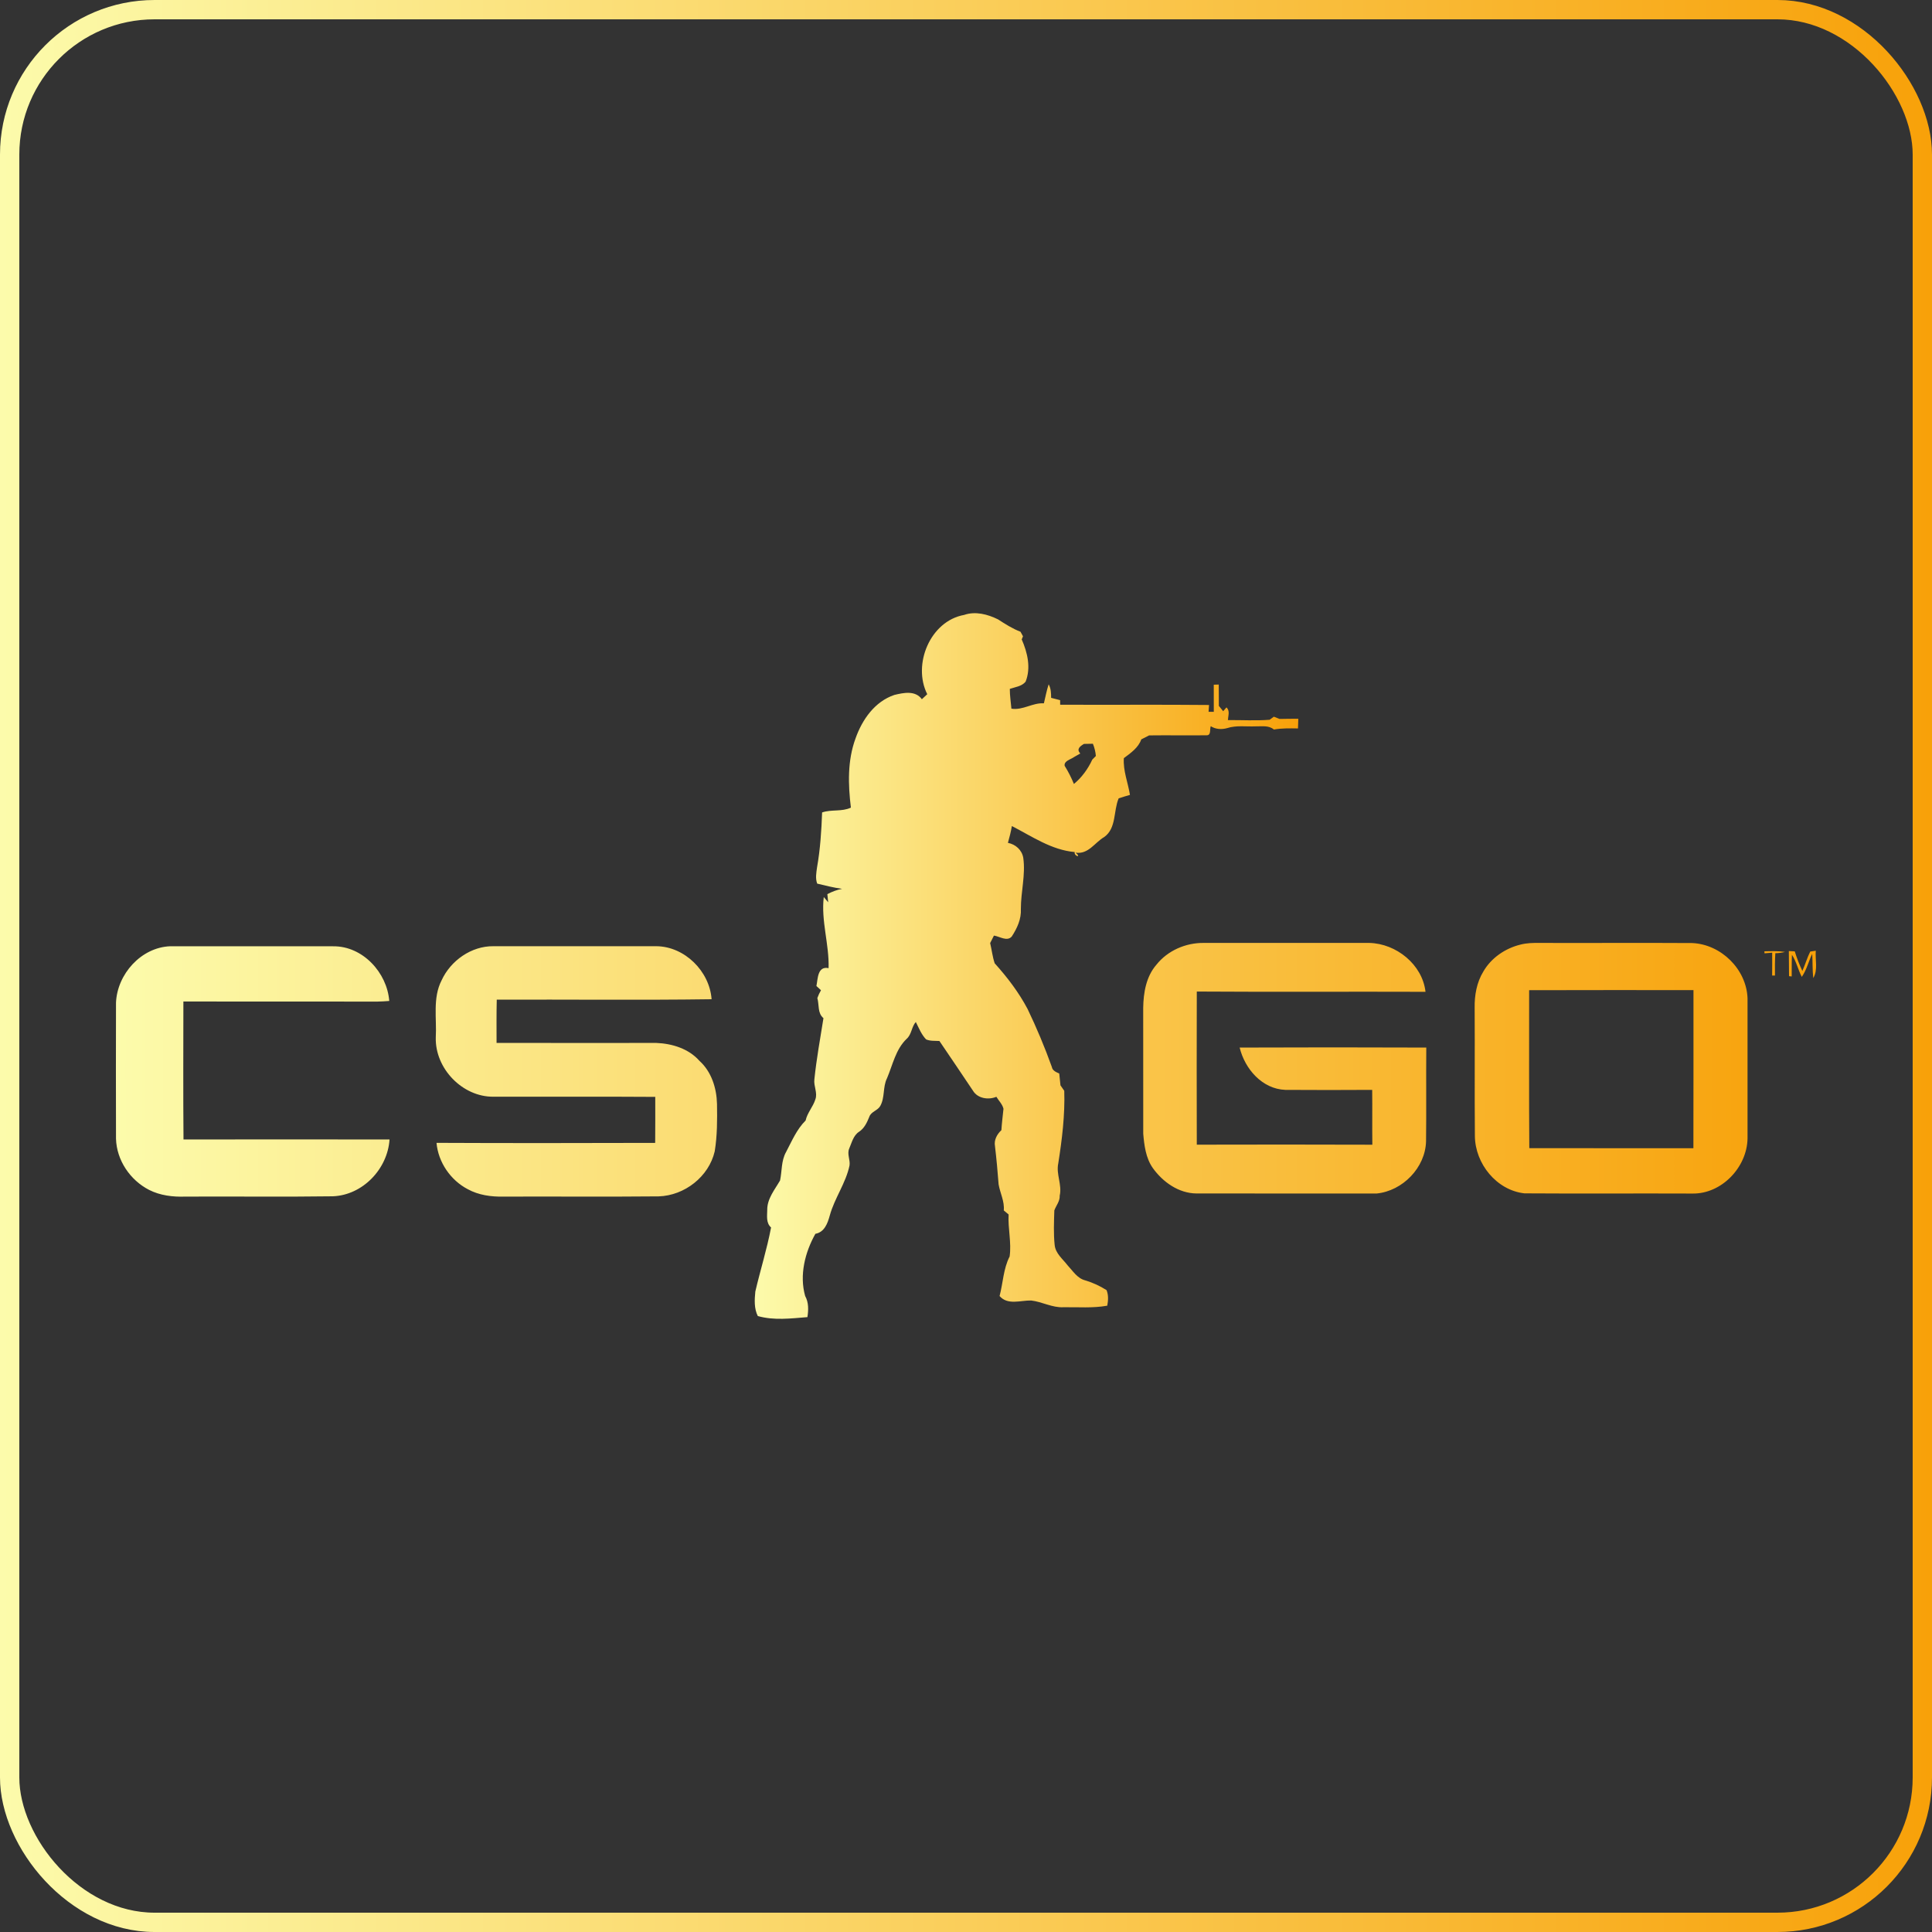 <svg width="50" height="50" viewBox="0 0 50 50" fill="none" xmlns="http://www.w3.org/2000/svg">
<rect x="0" y="0" width="50" height="50" fill="#333333" stroke="none"/>
<rect x="0.25" y="0.25" width="49.5" height="49.5" rx="3.75" stroke="url(#paint0_linear_225_8890)" stroke-width="0.5"/>
<path d="M24.952 15.914C25.243 15.813 25.561 15.897 25.828 16.029C26.015 16.149 26.201 16.27 26.41 16.349C26.426 16.378 26.459 16.438 26.475 16.467C26.467 16.487 26.451 16.528 26.442 16.548C26.591 16.886 26.686 17.287 26.542 17.643C26.444 17.763 26.273 17.781 26.134 17.828C26.133 18 26.161 18.169 26.175 18.34C26.472 18.388 26.723 18.182 27.016 18.202C27.055 18.038 27.087 17.871 27.139 17.71C27.2 17.817 27.202 17.94 27.203 18.06C27.279 18.081 27.357 18.101 27.436 18.12C27.436 18.15 27.437 18.208 27.437 18.238C28.722 18.245 30.006 18.232 31.29 18.245C31.287 18.289 31.281 18.377 31.278 18.421C31.311 18.421 31.379 18.422 31.413 18.422C31.412 18.188 31.413 17.954 31.412 17.72C31.445 17.719 31.509 17.717 31.541 17.716C31.541 17.9 31.542 18.084 31.544 18.268C31.572 18.302 31.628 18.371 31.656 18.406C31.677 18.381 31.72 18.332 31.741 18.307C31.838 18.398 31.783 18.523 31.778 18.636C32.138 18.632 32.501 18.656 32.859 18.627C32.886 18.607 32.94 18.568 32.967 18.548C33.016 18.567 33.066 18.586 33.115 18.606C33.276 18.602 33.438 18.602 33.6 18.601C33.597 18.685 33.595 18.768 33.592 18.852C33.383 18.849 33.173 18.844 32.968 18.88C32.835 18.766 32.657 18.802 32.496 18.798C32.25 18.809 31.996 18.766 31.757 18.844C31.615 18.884 31.459 18.874 31.334 18.794C31.304 18.868 31.35 19.036 31.224 19.029C30.729 19.036 30.234 19.025 29.739 19.032C29.672 19.068 29.603 19.102 29.536 19.135C29.464 19.349 29.259 19.491 29.085 19.621C29.063 19.949 29.193 20.255 29.243 20.572C29.145 20.6 29.047 20.629 28.951 20.661C28.812 20.988 28.897 21.434 28.577 21.662C28.331 21.805 28.168 22.116 27.837 22.067C28.005 22.208 27.791 22.164 27.813 22.051C27.213 21.998 26.708 21.646 26.187 21.378C26.163 21.525 26.125 21.669 26.085 21.813C26.283 21.851 26.447 21.996 26.482 22.2C26.545 22.642 26.419 23.081 26.42 23.525C26.434 23.785 26.323 24.024 26.184 24.237C26.062 24.375 25.869 24.233 25.723 24.213C25.69 24.277 25.657 24.342 25.625 24.407C25.667 24.58 25.685 24.761 25.743 24.931C26.069 25.292 26.366 25.682 26.594 26.113C26.829 26.602 27.038 27.101 27.221 27.611C27.238 27.71 27.332 27.746 27.413 27.782C27.424 27.884 27.435 27.986 27.445 28.089C27.477 28.136 27.51 28.183 27.543 28.23C27.563 28.859 27.486 29.486 27.388 30.108C27.327 30.388 27.491 30.662 27.425 30.944C27.433 31.088 27.333 31.198 27.286 31.325C27.277 31.623 27.263 31.925 27.295 32.223C27.318 32.441 27.503 32.582 27.628 32.745C27.765 32.89 27.879 33.084 28.086 33.136C28.28 33.194 28.466 33.279 28.638 33.389C28.69 33.519 28.681 33.656 28.656 33.791C28.282 33.859 27.9 33.825 27.522 33.831C27.231 33.846 26.971 33.69 26.688 33.657C26.414 33.65 26.08 33.786 25.869 33.541C25.959 33.201 25.966 32.836 26.129 32.518C26.181 32.159 26.082 31.794 26.103 31.431C26.072 31.405 26.009 31.353 25.978 31.326C26 31.09 25.883 30.879 25.844 30.652C25.819 30.321 25.789 29.991 25.75 29.661C25.721 29.501 25.803 29.354 25.916 29.248C25.927 29.062 25.952 28.879 25.97 28.695C25.942 28.576 25.847 28.487 25.786 28.385C25.581 28.471 25.304 28.43 25.182 28.23C24.893 27.799 24.604 27.369 24.312 26.941C24.197 26.934 24.076 26.946 23.968 26.9C23.845 26.773 23.78 26.604 23.701 26.449C23.588 26.576 23.596 26.771 23.462 26.887C23.179 27.159 23.104 27.558 22.955 27.907C22.842 28.133 22.906 28.405 22.779 28.626C22.711 28.744 22.542 28.768 22.497 28.904C22.438 29.05 22.369 29.201 22.232 29.29C22.083 29.387 22.044 29.573 21.977 29.726C21.917 29.867 22.007 30.015 21.986 30.16C21.891 30.62 21.598 31.006 21.475 31.456C21.419 31.659 21.338 31.888 21.102 31.931C20.833 32.411 20.685 32.999 20.837 33.539C20.93 33.709 20.925 33.9 20.896 34.087C20.469 34.121 20.031 34.178 19.612 34.059C19.513 33.864 19.527 33.635 19.548 33.424C19.677 32.87 19.849 32.327 19.955 31.767C19.823 31.65 19.854 31.472 19.856 31.315C19.852 31.023 20.05 30.79 20.188 30.55C20.24 30.304 20.216 30.04 20.343 29.815C20.492 29.532 20.619 29.227 20.849 28.999C20.893 28.798 21.041 28.646 21.101 28.453C21.165 28.282 21.053 28.108 21.076 27.933C21.131 27.402 21.227 26.877 21.311 26.35C21.153 26.218 21.204 26.008 21.153 25.83C21.178 25.759 21.209 25.692 21.247 25.627C21.207 25.591 21.169 25.554 21.129 25.518C21.167 25.33 21.156 24.995 21.444 25.056C21.462 24.436 21.246 23.836 21.319 23.215C21.357 23.26 21.394 23.305 21.433 23.351L21.412 23.14C21.532 23.077 21.66 23.027 21.794 23.003C21.576 22.974 21.363 22.918 21.149 22.868C21.098 22.732 21.126 22.587 21.145 22.448C21.228 21.978 21.259 21.502 21.276 21.026C21.518 20.942 21.785 21.013 22.021 20.901C21.948 20.305 21.93 19.683 22.141 19.111C22.312 18.625 22.638 18.156 23.146 17.985C23.386 17.927 23.688 17.863 23.858 18.096C23.904 18.053 23.951 18.009 23.997 17.966C23.61 17.196 24.073 16.072 24.952 15.914ZM28.053 19.252C27.951 19.314 27.851 19.386 27.958 19.5C27.906 19.531 27.853 19.561 27.8 19.59C27.717 19.653 27.531 19.69 27.553 19.819C27.646 19.968 27.726 20.126 27.793 20.289C27.996 20.122 28.159 19.897 28.268 19.659C28.291 19.636 28.338 19.588 28.361 19.565C28.351 19.456 28.326 19.349 28.284 19.248C28.207 19.25 28.13 19.251 28.053 19.252Z" fill="url(#paint1_linear_225_8890)"/>
<path d="M29.927 24.968C30.219 24.599 30.692 24.395 31.16 24.403C32.586 24.404 34.012 24.402 35.438 24.403C36.134 24.418 36.812 24.962 36.892 25.668C34.919 25.661 32.946 25.674 30.973 25.661C30.971 26.982 30.968 28.303 30.973 29.624C32.487 29.621 34.002 29.619 35.516 29.625C35.51 29.152 35.518 28.679 35.512 28.206C34.763 28.21 34.014 28.212 33.265 28.206C32.664 28.183 32.217 27.664 32.082 27.111C33.692 27.105 35.302 27.104 36.912 27.111C36.905 27.92 36.916 28.73 36.906 29.539C36.887 30.22 36.301 30.82 35.629 30.888C34.076 30.888 32.522 30.887 30.968 30.887C30.504 30.884 30.093 30.591 29.832 30.225C29.653 29.967 29.613 29.646 29.587 29.341C29.585 28.256 29.588 27.169 29.586 26.084C29.592 25.691 29.661 25.275 29.927 24.968ZM39.346 24.447C39.507 24.404 39.674 24.401 39.84 24.403C41.157 24.407 42.476 24.398 43.794 24.406C44.541 24.438 45.197 25.083 45.226 25.832C45.227 27.044 45.227 28.255 45.226 29.467C45.212 30.21 44.555 30.902 43.801 30.889C42.352 30.883 40.902 30.894 39.453 30.884C38.73 30.804 38.175 30.114 38.17 29.399C38.16 28.294 38.171 27.189 38.164 26.084C38.158 25.758 38.217 25.424 38.389 25.143C38.592 24.79 38.955 24.543 39.346 24.447ZM39.574 25.626C39.576 26.989 39.568 28.352 39.578 29.714C40.993 29.718 42.41 29.714 43.825 29.716C43.829 28.352 43.826 26.989 43.827 25.624C42.409 25.624 40.991 25.621 39.574 25.626ZM3.002 25.951C3.032 25.212 3.651 24.518 4.404 24.489C5.81 24.488 7.218 24.488 8.624 24.49C9.384 24.482 10.017 25.168 10.074 25.905C9.973 25.913 9.871 25.919 9.77 25.921C8.095 25.919 6.42 25.921 4.746 25.919C4.745 27.109 4.739 28.299 4.749 29.49C6.527 29.487 8.304 29.486 10.081 29.49C10.031 30.253 9.388 30.93 8.614 30.96C7.34 30.978 6.065 30.961 4.791 30.968C4.473 30.979 4.146 30.94 3.86 30.795C3.368 30.543 3.019 30.029 3.002 29.471C3 28.297 2.998 27.124 3.002 25.951ZM11.428 25.372C11.662 24.861 12.198 24.481 12.769 24.488C14.174 24.489 15.579 24.488 16.985 24.488C17.718 24.493 18.364 25.135 18.416 25.86C16.563 25.886 14.709 25.864 12.856 25.871C12.847 26.244 12.851 26.616 12.851 26.99C14.228 26.994 15.607 26.991 16.985 26.991C17.393 27.007 17.822 27.138 18.101 27.454C18.413 27.734 18.546 28.16 18.556 28.57C18.563 28.979 18.563 29.39 18.497 29.796C18.345 30.452 17.717 30.941 17.047 30.962C15.708 30.975 14.367 30.963 13.028 30.968C12.712 30.975 12.385 30.93 12.105 30.776C11.66 30.544 11.341 30.078 11.297 29.577C13.183 29.586 15.07 29.583 16.956 29.578C16.96 29.181 16.958 28.784 16.958 28.387C15.562 28.377 14.166 28.386 12.769 28.383C11.967 28.39 11.257 27.652 11.278 26.852C11.306 26.359 11.193 25.83 11.428 25.372ZM45.662 24.62C45.839 24.616 46.019 24.609 46.196 24.636C46.113 24.657 46.029 24.668 45.945 24.669C45.934 24.861 45.933 25.053 45.936 25.246C45.917 25.246 45.881 25.246 45.863 25.246C45.864 25.049 45.866 24.852 45.864 24.655C45.814 24.659 45.715 24.668 45.666 24.672L45.662 24.62ZM46.295 24.613C46.333 24.615 46.41 24.619 46.448 24.621C46.502 24.794 46.566 24.964 46.645 25.128C46.719 24.963 46.768 24.786 46.849 24.626C46.885 24.62 46.957 24.61 46.992 24.605C46.973 24.84 47.054 25.099 46.927 25.313C46.904 25.105 46.913 24.896 46.9 24.687C46.803 24.882 46.757 25.101 46.63 25.281C46.533 25.096 46.491 24.885 46.375 24.71C46.367 24.896 46.371 25.084 46.369 25.27L46.3 25.263C46.3 25.046 46.297 24.83 46.295 24.613Z" fill="url(#paint2_linear_225_8890)"/>
<defs>
<linearGradient id="paint0_linear_225_8890" x1="0" y1="25" x2="50" y2="25" gradientUnits="userSpaceOnUse">
<stop stop-color="#FCFBAB"/>
<stop offset="1" stop-color="#F8A109"/>
</linearGradient>
<linearGradient id="paint1_linear_225_8890" x1="19.533" y1="25" x2="33.6" y2="25" gradientUnits="userSpaceOnUse">
<stop stop-color="#FCFBAB"/>
<stop offset="1" stop-color="#F8A109"/>
</linearGradient>
<linearGradient id="paint2_linear_225_8890" x1="3" y1="27.686" x2="47" y2="27.686" gradientUnits="userSpaceOnUse">
<stop stop-color="#FCFBAB"/>
<stop offset="1" stop-color="#F8A109"/>
</linearGradient>
</defs>
</svg>
